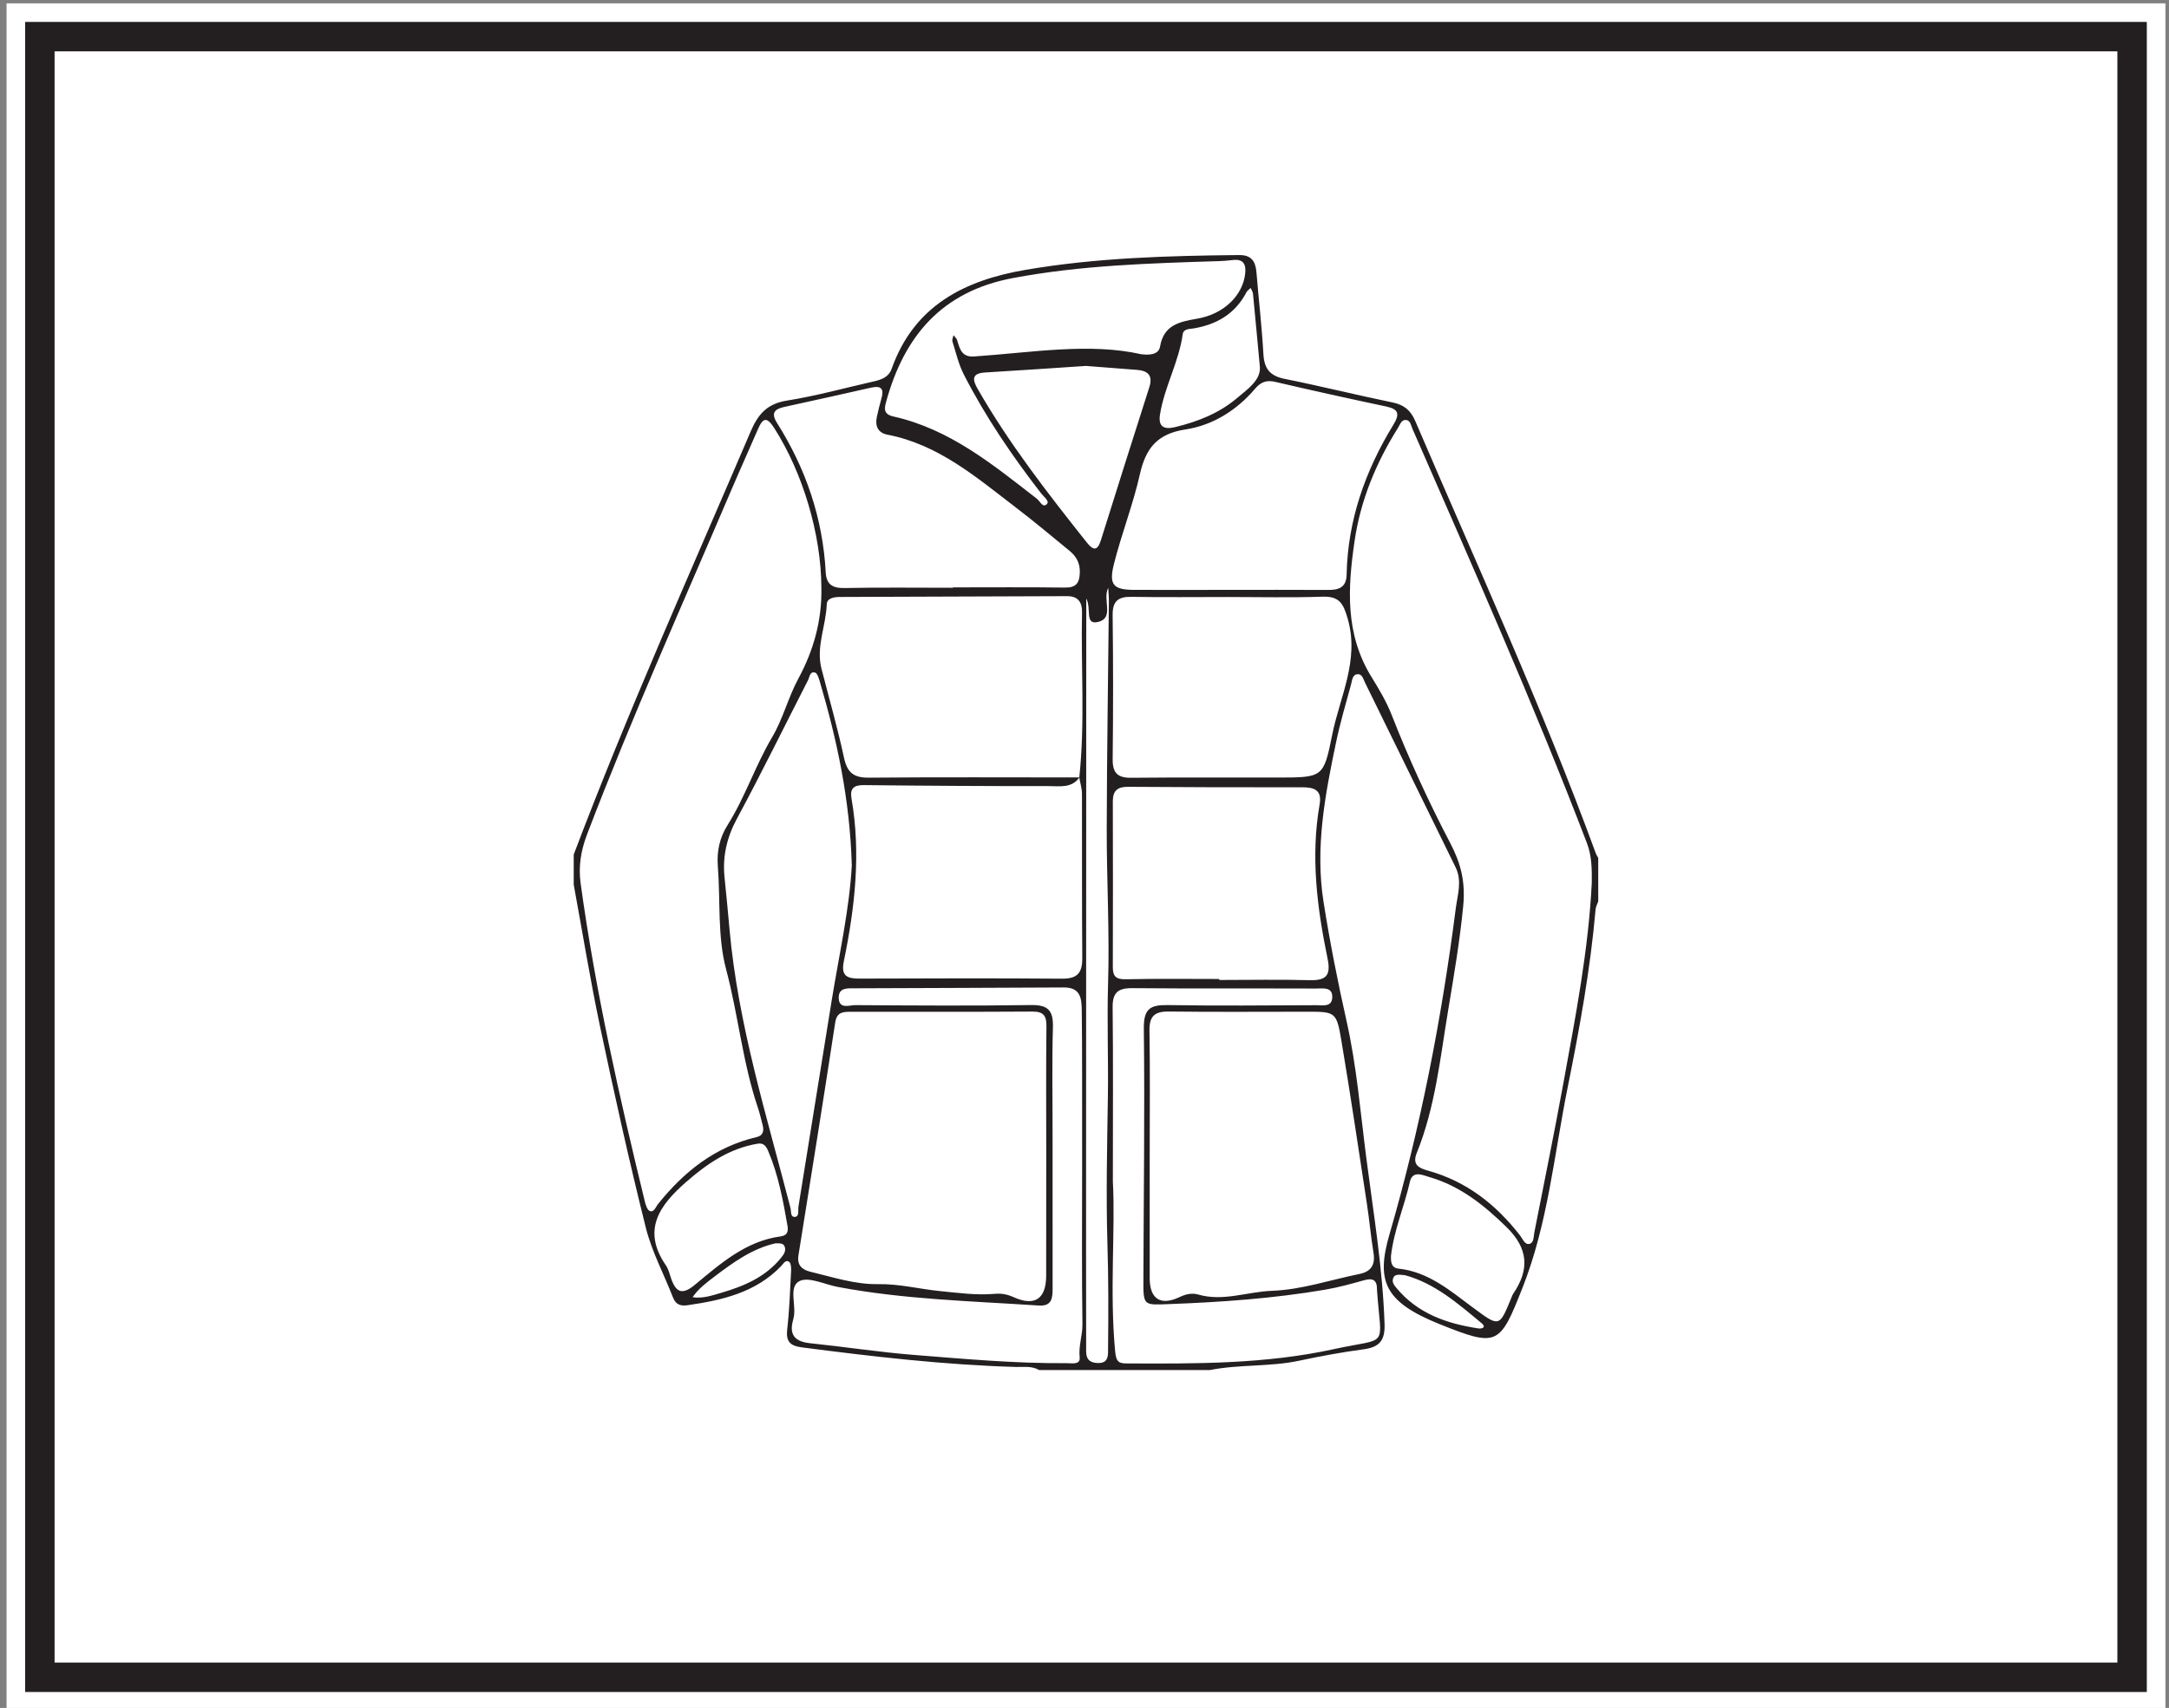 <?xml version="1.0" encoding="UTF-8"?>
<svg xmlns="http://www.w3.org/2000/svg" xmlns:xlink="http://www.w3.org/1999/xlink" width="221.031pt" height="174.08pt" viewBox="0 0 221.031 174.08" version="1.1">
<rect x="0" y="0" width="221.031" height="174.08" fill="#808080" stroke="none"/>
<defs>
<clipPath id="clip1">
  <path d="M 0 0 L 221 0 L 221 174.078 L 0 174.078 Z M 0 0 "/>
</clipPath>
</defs>
<g id="surface1">
<g clip-path="url(#clip1)" clip-rule="nonzero">
<path style=" stroke:none;fill-rule:nonzero;fill:rgb(100%,100%,100%);fill-opacity:1;" d="M 0.668 174.078 L 220.668 174.078 L 220.668 0.344 L 0.668 0.344 Z M 0.668 174.078 "/>
</g>
<path style=" stroke:none;fill-rule:nonzero;fill:rgb(100%,100%,100%);fill-opacity:1;" d="M 4.062 3.734 L 217.27 3.734 L 217.27 170.953 L 4.062 170.953 Z M 4.062 3.734 "/>
<path style=" stroke:none;fill-rule:nonzero;fill:rgb(13.73%,12.16%,12.549%);fill-opacity:1;" d="M 218.77 2.234 L 2.562 2.234 L 2.562 172.453 L 218.77 172.453 Z M 215.77 169.453 L 5.562 169.453 L 5.562 5.234 L 215.77 5.234 Z M 215.77 169.453 "/>
<path style=" stroke:none;fill-rule:evenodd;fill:rgb(13.73%,12.16%,12.549%);fill-opacity:1;" d="M 143.16 129.969 C 142.375 129.871 142.121 129.926 141.988 130.234 C 141.793 130.68 142.082 131.004 142.328 131.301 C 144.492 133.895 147.438 134.906 150.641 135.395 C 151.07 135.461 151.441 135.246 151.023 134.898 C 148.598 132.879 146.199 130.785 143.16 129.969 M 79.02 126.723 C 76.664 127.254 74.691 128.68 72.746 130.16 C 71.953 130.766 71.148 131.367 70.578 132.215 C 71.617 132.375 72.594 132.031 73.551 131.75 C 75.863 131.074 78.043 130.133 79.609 128.18 C 79.859 127.871 80.105 127.527 79.977 127.102 C 79.848 126.676 79.465 126.727 79.02 126.723 M 128.391 37.441 C 128.133 34.672 127.918 32.305 127.684 29.938 C 127.664 29.734 127.531 29.547 127.449 29.352 C 127.305 29.496 127.109 29.609 127.023 29.781 C 125.879 31.973 124.004 33.078 121.629 33.473 C 121.207 33.543 120.605 33.496 120.523 34.074 C 120.129 36.898 118.668 39.414 118.215 42.211 C 118.012 43.449 118.543 43.828 119.793 43.523 C 122.086 42.965 124.25 42.105 126.039 40.59 C 127.117 39.68 128.453 38.777 128.391 37.441 M 77.188 116.57 C 74.336 117.055 72.062 118.602 69.938 120.457 C 67.23 122.824 65.367 125.348 67.863 128.977 C 68.141 129.387 68.25 129.918 68.422 130.398 C 68.93 131.797 69.594 131.953 70.797 130.961 C 73.41 128.805 75.98 126.5 79.551 126.016 C 80.238 125.922 80.348 125.512 80.246 124.918 C 79.797 122.344 79.324 119.777 78.297 117.352 C 78.078 116.824 77.82 116.453 77.188 116.57 M 141.746 128.008 C 141.734 128.598 141.754 129.219 142.512 129.301 C 145.559 129.625 147.773 131.543 150.082 133.258 C 152.797 135.27 152.777 135.301 154.004 132.297 C 154.07 132.141 154.125 131.973 154.219 131.836 C 155.875 129.395 155.742 127.246 153.539 125.086 C 151.234 122.828 148.797 120.879 145.668 119.973 C 145.004 119.781 143.949 119.25 143.676 120.445 C 143.102 122.984 142.043 125.398 141.746 128.008 M 110.695 60.996 C 110.695 61.785 110.695 62.234 110.695 62.684 C 110.691 81.715 110.684 100.75 110.676 119.777 C 110.676 125.574 110.672 131.367 110.684 137.164 C 110.688 137.938 110.547 138.82 111.754 138.918 C 113.055 139.02 112.91 138.051 112.918 137.312 C 112.957 133.801 112.961 130.277 112.852 126.777 C 112.703 121.781 112.824 116.789 112.898 111.812 C 112.957 107.961 112.801 104.109 112.918 100.254 C 113.082 94.992 112.77 89.719 112.781 84.449 C 112.797 76.734 112.926 69.023 113 61.312 C 113.004 60.879 112.961 60.449 112.934 59.906 C 112.312 61.137 113.617 63.012 111.859 63.398 C 110.516 63.695 111.246 62.039 110.695 60.996 M 110.66 37.297 C 107.293 37.516 103.84 37.762 100.391 37.965 C 99.012 38.047 99.082 38.684 99.625 39.633 C 102.828 45.219 106.77 50.277 110.758 55.301 C 111.441 56.156 111.848 56.137 112.191 55.047 C 113.82 49.848 115.461 44.652 117.121 39.465 C 117.516 38.227 116.941 37.785 115.836 37.695 C 114.137 37.559 112.441 37.434 110.66 37.297 M 113.406 120.41 C 113.676 125.391 113.059 131.574 113.641 137.758 C 113.746 138.898 114.098 138.961 114.875 138.965 C 121.918 139 128.965 139.027 135.906 137.512 C 141.613 136.262 140.754 137.566 140.328 131.559 C 140.324 131.5 140.32 131.441 140.32 131.387 C 140.324 130.43 139.863 130.246 138.996 130.488 C 137.688 130.859 136.367 131.219 135.031 131.449 C 129.758 132.348 124.441 132.719 119.102 132.918 C 116.57 133.016 116.508 133.094 116.516 130.543 C 116.543 121.969 116.664 113.395 116.562 104.824 C 116.539 102.824 117.199 102.414 118.977 102.441 C 124.035 102.52 129.094 102.477 134.152 102.453 C 134.781 102.453 135.719 102.664 135.762 101.68 C 135.82 100.555 134.812 100.754 134.125 100.754 C 127.875 100.73 121.625 100.77 115.375 100.715 C 113.914 100.703 113.363 101.184 113.383 102.68 C 113.445 108.191 113.406 113.703 113.406 120.41 M 110.273 119.473 C 110.273 118.223 110.273 116.973 110.273 115.723 C 110.266 111.516 110.289 107.312 110.238 103.109 C 110.223 101.926 110.219 100.637 108.422 100.645 C 101.324 100.691 94.23 100.695 87.133 100.73 C 86.418 100.734 85.457 100.625 85.469 101.691 C 85.484 102.902 86.555 102.441 87.176 102.445 C 93.141 102.484 99.109 102.523 105.074 102.438 C 106.812 102.41 107.344 103.004 107.297 104.703 C 107.191 108.395 107.266 112.09 107.262 115.781 C 107.262 120.953 107.258 126.125 107.266 131.293 C 107.266 132.281 107.215 133.152 105.852 133.062 C 99.004 132.609 92.129 132.445 85.355 131.164 C 84.031 130.914 82.391 130.086 81.453 130.582 C 80.309 131.184 81.207 133.094 80.855 134.391 C 80.84 134.445 80.832 134.5 80.816 134.555 C 80.387 136.098 81.055 136.75 82.57 136.906 C 86.07 137.27 89.551 137.809 93.059 138.09 C 98.262 138.504 103.465 138.977 108.695 138.938 C 109.211 138.934 110.109 139.137 110.023 138.336 C 109.895 137.176 110.32 136.121 110.305 134.98 C 110.23 129.812 110.273 124.641 110.273 119.473 M 116.324 36.109 C 117.59 36.266 118.117 35.902 118.215 35.328 C 118.586 33.129 120.16 32.797 122 32.48 C 124.754 32.008 126.641 30.082 126.887 27.91 C 127.004 26.898 126.684 26.363 125.578 26.508 C 125.133 26.566 124.676 26.598 124.227 26.613 C 117.195 26.836 110.184 27.031 103.223 28.34 C 95.98 29.703 92.145 34.238 90.297 40.965 C 90.102 41.684 90.043 42.227 91.055 42.453 C 96.789 43.734 101.191 47.363 105.676 50.844 C 105.992 51.09 106.266 51.812 106.688 51.371 C 106.977 51.07 106.355 50.625 106.086 50.273 C 103.133 46.457 100.422 42.473 98.219 38.172 C 97.684 37.125 97.414 35.938 97.059 34.801 C 97 34.621 97.125 34.379 97.168 34.164 C 97.293 34.332 97.477 34.48 97.535 34.668 C 97.809 35.551 97.988 36.422 99.273 36.332 C 105.148 35.93 111.023 34.91 116.324 36.109 M 97.105 59.906 L 97.105 59.867 C 100.914 59.867 104.719 59.836 108.527 59.887 C 109.68 59.902 110.004 59.406 110.039 58.363 C 110.07 57.414 109.691 56.715 109 56.148 C 107.207 54.684 105.438 53.188 103.598 51.785 C 99.551 48.695 95.668 45.309 90.426 44.301 C 89.473 44.117 89.152 43.422 89.355 42.496 C 89.492 41.883 89.629 41.273 89.805 40.676 C 90.102 39.688 89.871 39.258 88.758 39.512 C 85.824 40.184 82.879 40.824 79.934 41.473 C 78.957 41.688 78.527 42.074 79.18 43.105 C 82.121 47.758 83.848 52.816 84.145 58.336 C 84.207 59.52 84.797 59.957 86.027 59.934 C 89.719 59.859 93.414 59.906 97.105 59.906 M 124.246 99.781 L 124.246 99.883 C 127.309 99.883 130.375 99.82 133.438 99.902 C 135.125 99.949 135.648 99.449 135.285 97.703 C 134.215 92.516 133.547 87.281 134.477 81.977 C 134.73 80.527 133.934 80.242 132.703 80.242 C 126.789 80.254 120.879 80.238 114.965 80.195 C 113.883 80.184 113.402 80.578 113.402 81.676 C 113.418 87.305 113.418 92.934 113.402 98.562 C 113.398 99.5 113.715 99.832 114.715 99.809 C 117.891 99.738 121.066 99.781 124.246 99.781 M 86.801 88.203 C 86.613 81.492 85.289 75.402 83.52 69.391 C 83.43 69.082 83.273 68.609 83.059 68.551 C 82.52 68.402 82.508 69.004 82.348 69.316 C 79.938 74.016 77.617 78.766 75.109 83.418 C 74.062 85.355 73.613 87.301 73.836 89.449 C 74.016 91.203 74.184 92.953 74.34 94.703 C 75.211 104.441 78.133 113.73 80.555 123.125 C 80.641 123.457 80.512 124.113 81.066 124.02 C 81.465 123.949 81.305 123.336 81.367 122.965 C 82.504 115.957 83.621 108.945 84.758 101.941 C 85.523 97.238 86.574 92.574 86.801 88.203 M 125.188 60.848 C 121.891 60.848 118.594 60.887 115.297 60.832 C 113.93 60.809 113.367 61.277 113.383 62.707 C 113.445 67.598 113.441 72.488 113.387 77.375 C 113.371 78.777 113.883 79.289 115.277 79.273 C 120.281 79.223 125.281 79.258 130.285 79.25 C 134.801 79.238 134.887 79.25 135.758 74.887 C 136.535 71.008 138.543 67.332 137.348 63.094 C 136.891 61.477 136.473 60.758 134.738 60.816 C 131.559 60.926 128.371 60.848 125.188 60.848 M 125.086 60.121 C 128.496 60.121 131.906 60.109 135.312 60.129 C 136.414 60.137 137.199 59.898 137.227 58.562 C 137.34 53.02 139.125 47.98 141.988 43.297 C 142.641 42.227 142.566 41.711 141.27 41.434 C 137.492 40.633 133.719 39.801 129.957 38.922 C 129.055 38.711 128.477 38.938 127.891 39.629 C 126.02 41.824 123.586 43.348 120.812 43.77 C 117.922 44.207 116.754 45.688 116.156 48.352 C 115.461 51.445 114.281 54.43 113.508 57.512 C 112.98 59.625 113.477 60.109 115.543 60.121 C 118.723 60.133 121.906 60.125 125.086 60.121 M 117.16 117.672 C 117.16 121.875 117.152 126.078 117.16 130.281 C 117.164 132.375 118.25 133.121 120.184 132.211 C 120.855 131.891 121.465 131.762 122.098 131.941 C 124.648 132.68 127.117 131.652 129.625 131.562 C 132.605 131.457 135.551 130.453 138.516 129.852 C 139.746 129.602 140.168 128.895 139.961 127.66 C 139.695 126.039 139.555 124.395 139.305 122.77 C 138.457 117.219 137.633 111.66 136.703 106.121 C 136.195 103.105 136.109 103.117 133.098 103.117 C 128.438 103.117 123.781 103.156 119.125 103.098 C 117.66 103.078 117.109 103.566 117.137 105.062 C 117.207 109.266 117.16 113.469 117.16 117.672 M 106.617 117.586 C 106.617 113.27 106.586 108.949 106.637 104.633 C 106.652 103.551 106.367 103.098 105.219 103.102 C 99.027 103.141 92.836 103.121 86.645 103.125 C 85.867 103.125 85.273 103.168 85.109 104.234 C 83.906 112.145 82.629 120.043 81.367 127.941 C 81.207 128.941 81.707 129.41 82.602 129.625 C 84.879 130.168 87.133 130.926 89.488 130.883 C 91.625 130.844 93.703 131.383 95.785 131.59 C 97.652 131.773 99.492 132.035 101.379 131.871 C 102.051 131.812 102.633 131.914 103.293 132.211 C 105.461 133.184 106.605 132.375 106.609 130.023 C 106.613 125.879 106.609 121.73 106.617 117.586 M 83.703 59.93 C 83.691 54.445 81.793 48.148 78.887 43.613 C 78.148 42.457 77.742 42.578 77.246 43.727 C 76.395 45.711 75.496 47.672 74.648 49.66 C 69.629 61.418 64.391 73.086 59.828 85.035 C 59.203 86.672 58.93 88.277 59.168 90.027 C 60.668 100.965 63.098 111.715 65.703 122.426 C 65.793 122.793 65.949 123.32 66.211 123.426 C 66.652 123.598 66.816 123.02 67.051 122.727 C 69.703 119.414 72.875 116.883 77.109 115.895 C 77.746 115.75 77.871 115.281 77.723 114.703 C 77.566 114.098 77.43 113.484 77.23 112.895 C 75.676 108.301 75.234 103.449 73.988 98.77 C 73.102 95.445 73.426 91.809 73.152 88.316 C 73.031 86.777 73.328 85.379 74.145 84.09 C 75.934 81.25 76.965 78.035 78.68 75.145 C 79.785 73.285 80.316 71.09 81.348 69.18 C 82.922 66.27 83.762 63.227 83.703 59.93 M 162.211 89.965 C 162.223 88.594 162.219 87.246 161.715 85.93 C 156.25 71.652 150.039 57.688 143.926 43.684 C 143.773 43.336 143.723 42.812 143.242 42.805 C 142.789 42.793 142.66 43.293 142.457 43.617 C 140.223 47.176 138.637 51.008 138.035 55.16 C 137.344 59.902 137.047 64.617 139.773 69.016 C 140.523 70.23 141.289 71.523 141.816 72.863 C 143.57 77.34 145.57 81.695 147.793 85.945 C 148.852 87.969 149.348 89.836 149.109 92.332 C 148.762 95.895 148.168 99.402 147.582 102.914 C 146.762 107.832 146.266 112.836 144.371 117.52 C 143.895 118.703 144.586 119.055 145.477 119.301 C 149.422 120.387 152.453 122.758 154.918 125.945 C 155.18 126.285 155.391 126.914 155.883 126.773 C 156.328 126.645 156.277 126.012 156.363 125.57 C 157.359 120.5 158.398 115.438 159.324 110.352 C 160.555 103.594 161.871 96.848 162.211 89.965 M 110 79.238 C 109.203 80.359 107.977 80.121 106.895 80.121 C 100.613 80.129 94.332 80.09 88.051 80.02 C 86.973 80.004 86.594 80.379 86.777 81.418 C 87.746 87 87.113 92.512 85.988 97.988 C 85.676 99.504 86.352 99.746 87.602 99.742 C 94.477 99.719 101.355 99.695 108.23 99.75 C 109.82 99.762 110.305 99.129 110.289 97.625 C 110.242 92.055 110.277 86.48 110.258 80.914 C 110.254 80.359 110.078 79.805 109.984 79.25 C 110.582 73.641 110.145 68.016 110.262 62.398 C 110.285 61.371 109.844 60.762 108.766 60.762 C 101.047 60.785 93.328 60.812 85.609 60.844 C 85.023 60.844 84.273 60.945 84.25 61.598 C 84.172 63.793 83.141 65.91 83.711 68.148 C 84.484 71.172 85.352 74.176 86.008 77.227 C 86.332 78.738 86.988 79.277 88.531 79.262 C 95.688 79.199 102.844 79.238 110 79.238 M 58.465 87.098 C 63.977 72.523 70.367 58.316 76.488 43.996 C 77.25 42.207 78.172 41.148 80.199 40.828 C 83.168 40.355 86.086 39.543 89.023 38.879 C 89.82 38.695 90.555 38.457 90.871 37.57 C 93.156 31.148 98.285 28.566 104.523 27.5 C 111.719 26.273 118.984 26.066 126.262 25.996 C 127.531 25.98 127.945 26.637 128.039 27.766 C 128.266 30.539 128.59 33.305 128.746 36.082 C 128.828 37.57 129.406 38.312 130.902 38.613 C 134.578 39.348 138.223 40.262 141.898 41.016 C 143.086 41.258 143.754 41.82 144.23 42.93 C 150.496 57.559 157.152 72.027 162.625 86.988 C 162.684 87.148 162.785 87.293 162.867 87.441 L 162.867 91.875 C 162.773 92.145 162.621 92.406 162.598 92.68 C 162.066 98.801 160.961 104.84 159.75 110.848 C 158.371 117.684 157.742 124.695 155.152 131.25 C 152.828 137.137 152.617 137.332 146.695 134.957 C 141.031 132.68 140.219 130.539 141.605 125.77 C 144.762 114.895 146.914 103.805 148.352 92.574 C 148.531 91.195 149.016 89.793 148.332 88.398 C 145.25 82.125 142.18 75.848 139.102 69.574 C 138.93 69.227 138.816 68.703 138.379 68.715 C 137.801 68.727 137.793 69.348 137.68 69.754 C 137.141 71.727 136.562 73.691 136.145 75.691 C 135.023 81.035 134.008 86.395 134.871 91.902 C 135.516 95.984 136.312 100.031 137.223 104.078 C 138.254 108.656 138.633 113.387 139.238 118.062 C 139.965 123.688 140.91 129.289 141.094 134.98 C 141.145 136.664 140.531 137.316 138.945 137.527 C 136.75 137.82 134.566 138.223 132.402 138.684 C 129.395 139.328 126.297 139.043 123.289 139.641 L 105.891 139.641 C 105.16 139.203 104.344 139.344 103.559 139.324 C 96.238 139.117 88.973 138.27 81.715 137.328 C 80.48 137.168 80.078 136.711 80.223 135.465 C 80.449 133.496 80.512 131.508 80.617 129.527 C 80.633 129.211 80.602 128.734 80.406 128.602 C 80.055 128.359 79.832 128.805 79.609 129.035 C 77.008 131.75 73.594 132.52 70.07 133.031 C 69.367 133.133 68.871 132.98 68.586 132.254 C 67.66 129.875 66.426 127.578 65.809 125.121 C 64.117 118.352 62.609 111.535 61.164 104.707 C 60.148 99.887 59.359 95.016 58.465 90.172 Z M 58.465 87.098 "/>
</g>
</svg>
